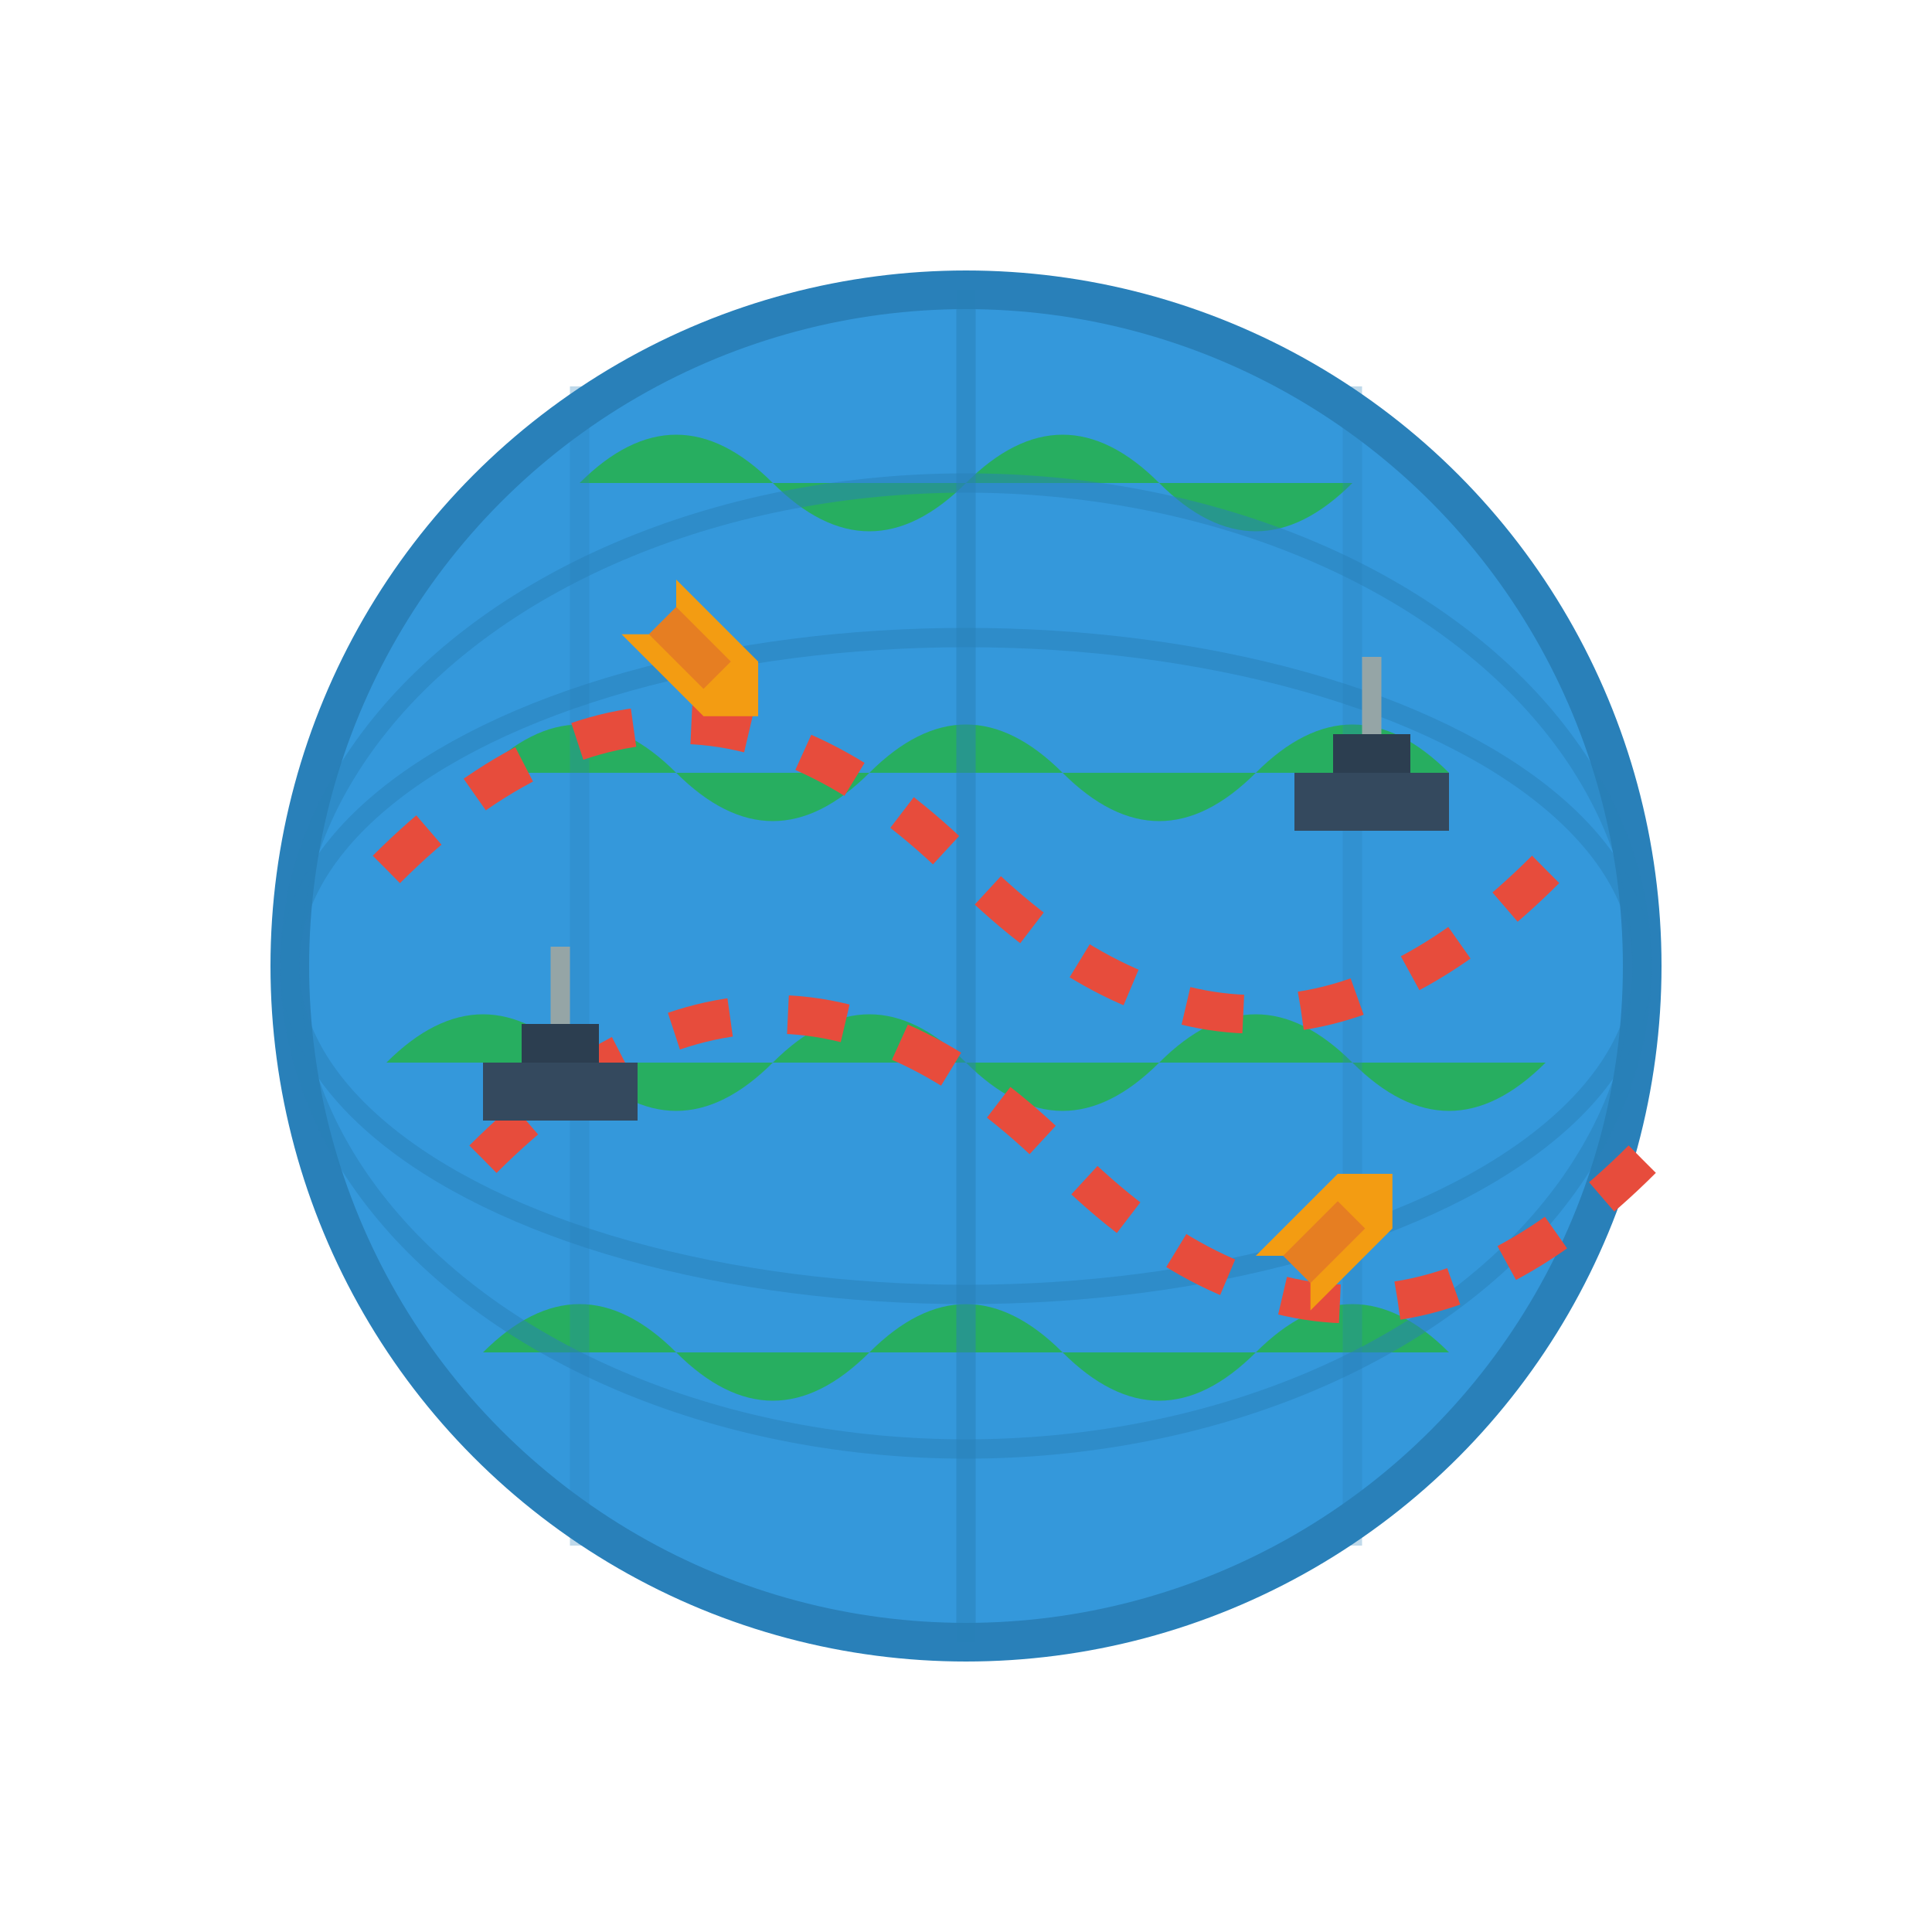 <svg width="100" height="100" viewBox="0 0 100 100" fill="none" xmlns="http://www.w3.org/2000/svg">
    <!-- Globe -->
    <circle cx="50" cy="50" r="35" fill="#3498db"/>
    <circle cx="50" cy="50" r="35" fill="none" stroke="#2980b9" stroke-width="2"/>
    
    <!-- Continents -->
    <path d="M25 40 Q30 35 35 40 Q40 45 45 40 Q50 35 55 40 Q60 45 65 40 Q70 35 75 40" fill="#27ae60"/>
    <path d="M20 55 Q25 50 30 55 Q35 60 40 55 Q45 50 50 55 Q55 60 60 55 Q65 50 70 55 Q75 60 80 55" fill="#27ae60"/>
    <path d="M30 25 Q35 20 40 25 Q45 30 50 25 Q55 20 60 25 Q65 30 70 25" fill="#27ae60"/>
    <path d="M25 70 Q30 65 35 70 Q40 75 45 70 Q50 65 55 70 Q60 75 65 70 Q70 65 75 70" fill="#27ae60"/>
    
    <!-- Grid lines -->
    <ellipse cx="50" cy="50" rx="35" ry="17" fill="none" stroke="#2980b9" stroke-width="1" opacity="0.5"/>
    <ellipse cx="50" cy="50" rx="35" ry="25" fill="none" stroke="#2980b9" stroke-width="1" opacity="0.5"/>
    <line x1="50" y1="15" x2="50" y2="85" stroke="#2980b9" stroke-width="1" opacity="0.5"/>
    <line x1="30" y1="20" x2="30" y2="80" stroke="#2980b9" stroke-width="1" opacity="0.3"/>
    <line x1="70" y1="20" x2="70" y2="80" stroke="#2980b9" stroke-width="1" opacity="0.3"/>
    
    <!-- Shipping routes -->
    <path d="M20 45 Q35 30 50 45 Q65 60 80 45" fill="none" stroke="#e74c3c" stroke-width="2" stroke-dasharray="3,3"/>
    <path d="M25 60 Q40 45 55 60 Q70 75 85 60" fill="none" stroke="#e74c3c" stroke-width="2" stroke-dasharray="3,3"/>
    
    <!-- Planes -->
    <g transform="translate(35,30) rotate(45)">
        <path d="M0 0 L6 0 L8 2 L6 4 L0 4 L2 2 Z" fill="#f39c12"/>
        <rect x="1" y="1" width="4" height="2" fill="#e67e22"/>
    </g>
    
    <g transform="translate(65,65) rotate(-45)">
        <path d="M0 0 L6 0 L8 2 L6 4 L0 4 L2 2 Z" fill="#f39c12"/>
        <rect x="1" y="1" width="4" height="2" fill="#e67e22"/>
    </g>
    
    <!-- Ships -->
    <g transform="translate(25,55)">
        <rect x="0" y="0" width="8" height="3" fill="#34495e"/>
        <rect x="2" y="-2" width="4" height="2" fill="#2c3e50"/>
        <line x1="4" y1="-2" x2="4" y2="-6" stroke="#95a5a6" stroke-width="1"/>
    </g>
    
    <g transform="translate(67,40)">
        <rect x="0" y="0" width="8" height="3" fill="#34495e"/>
        <rect x="2" y="-2" width="4" height="2" fill="#2c3e50"/>
        <line x1="4" y1="-2" x2="4" y2="-6" stroke="#95a5a6" stroke-width="1"/>
    </g>
</svg>
